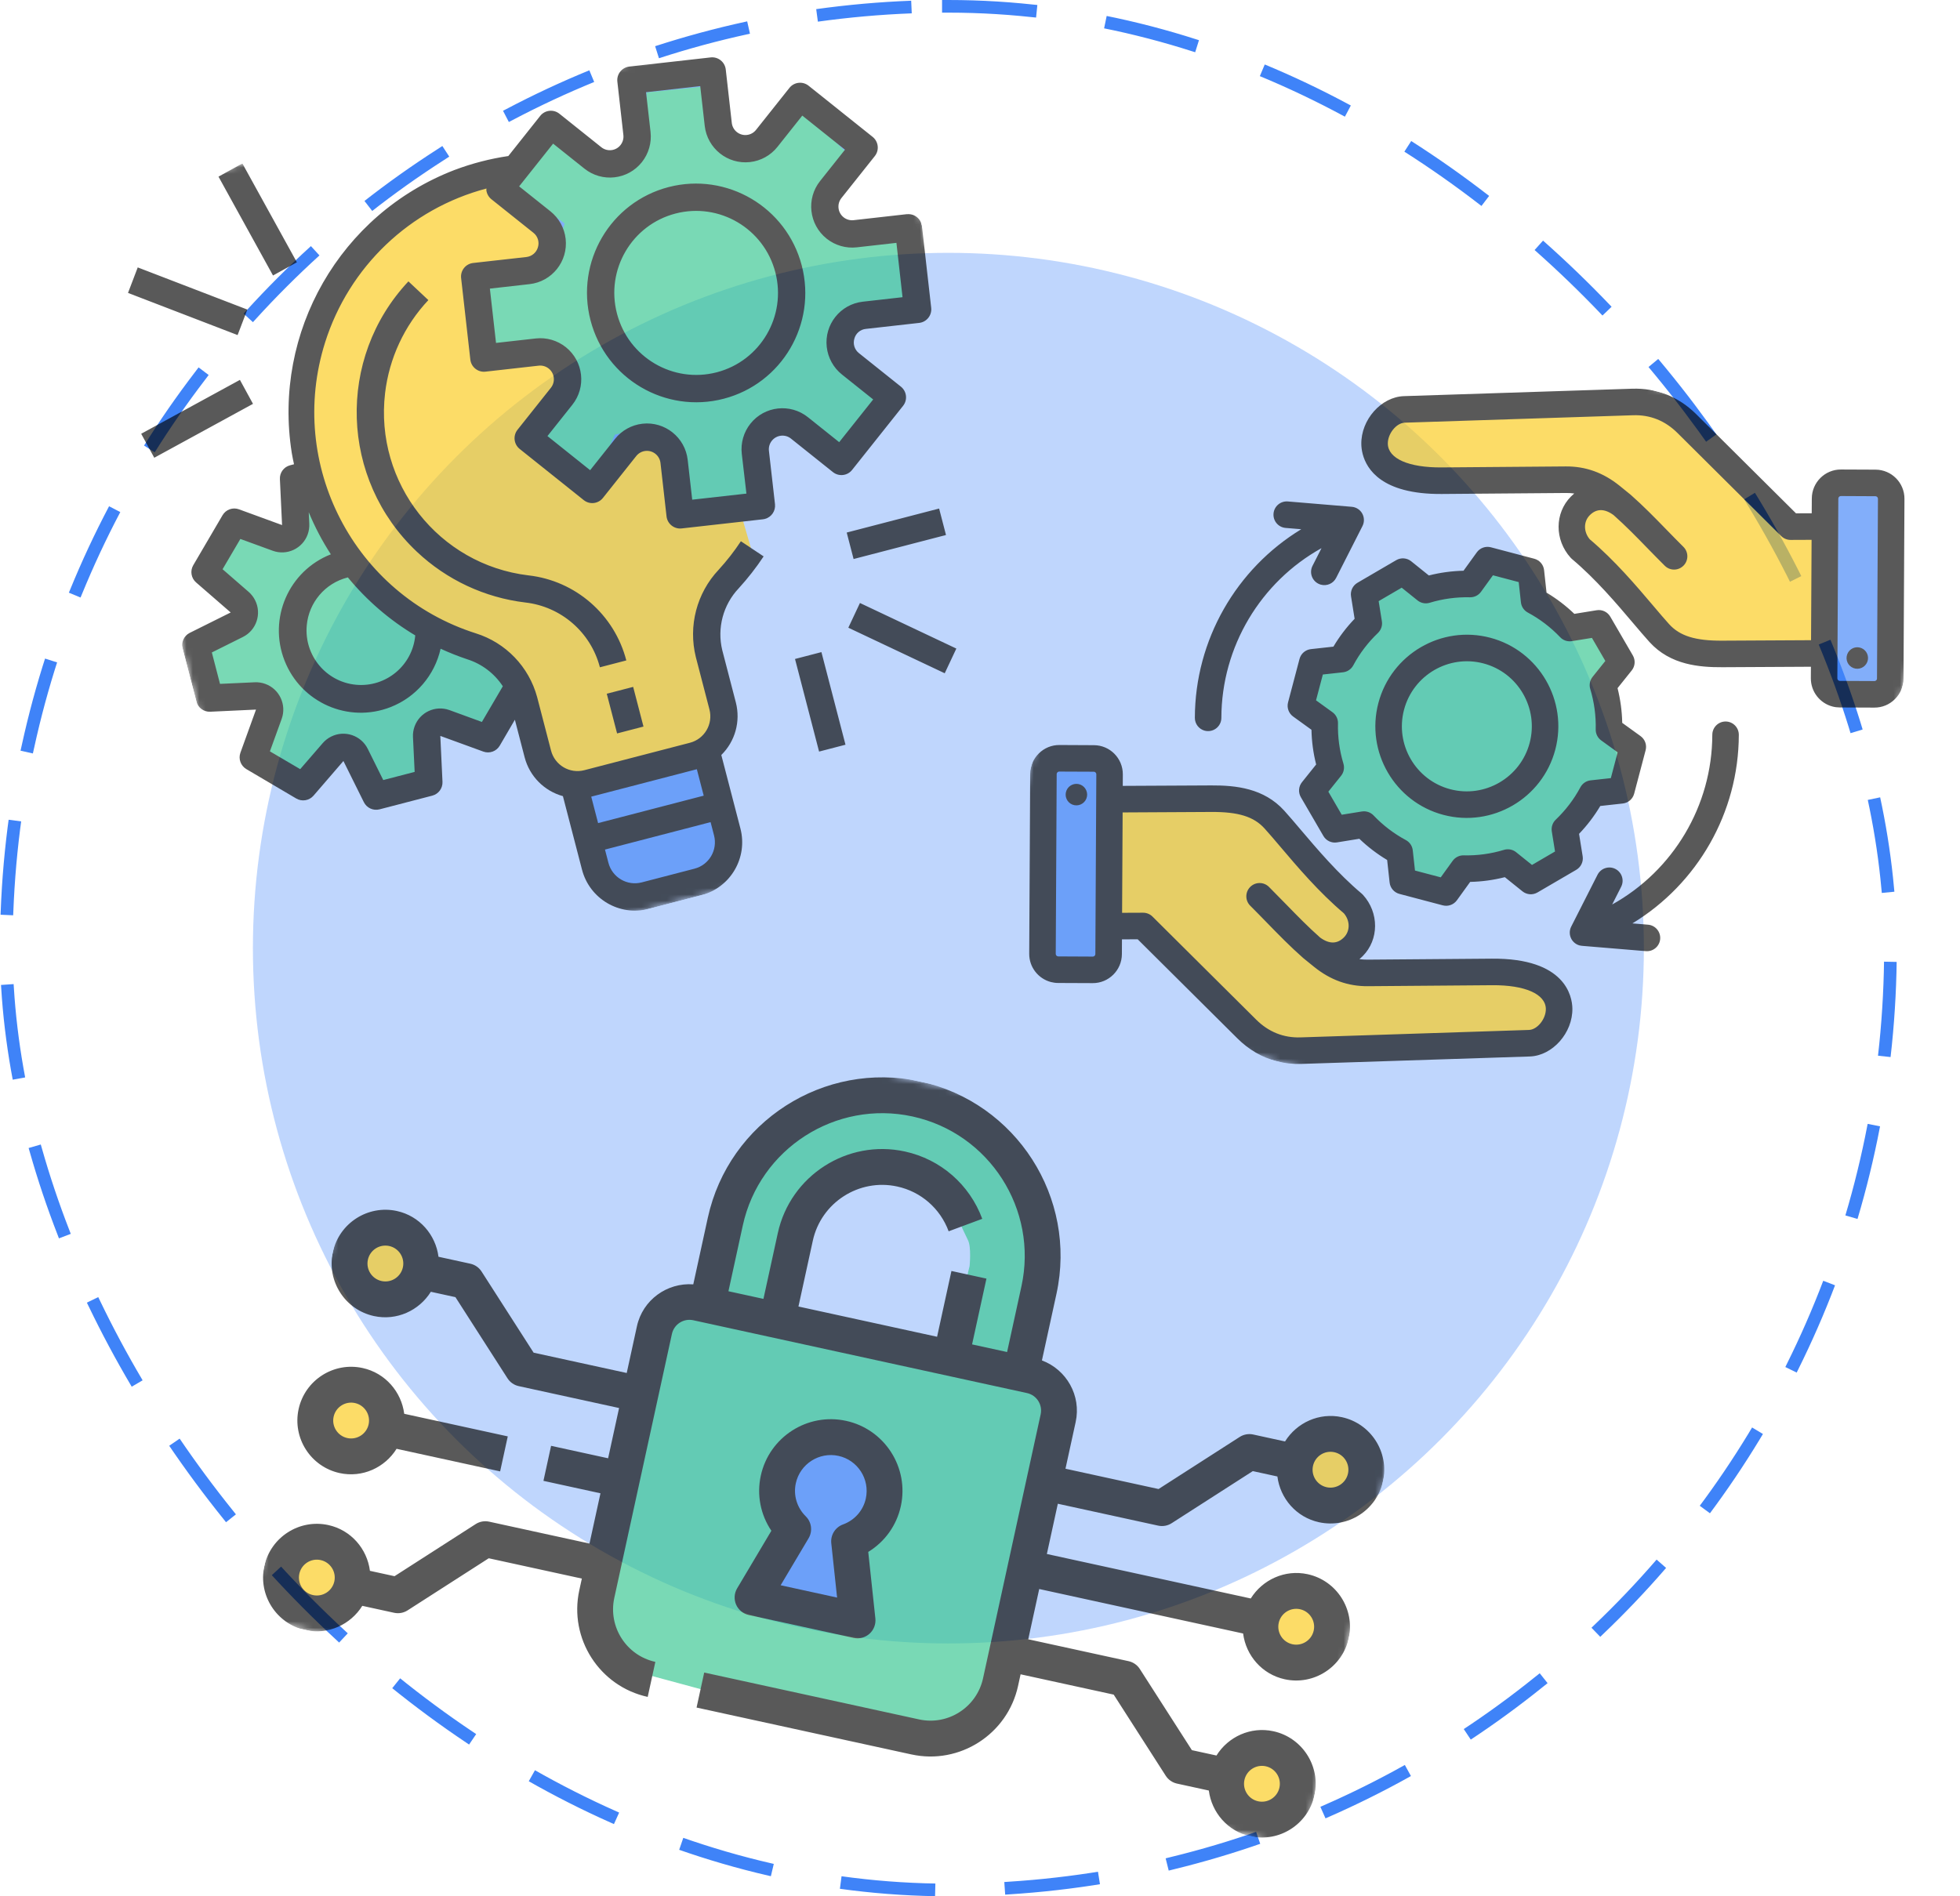 <svg width="310" height="300" viewBox="0 0 310 300" fill="none" xmlns="http://www.w3.org/2000/svg">
<rect x="1" y="1" width="298" height="298" rx="149" stroke="#3F83F8" stroke-width="2" stroke-linecap="square" stroke-dasharray="13 13"/>
<circle opacity="0.33" cx="150" cy="150" r="110" fill="#3F83F8"/>
<g opacity="0.65" clip-path="url(#clip0_1422_9392)">
<path d="M60.316 205.494C63.119 206.105 65.86 204.454 66.438 201.805C67.016 199.156 65.213 196.513 62.409 195.902C59.606 195.29 56.865 196.941 56.287 199.59C55.709 202.239 57.513 204.882 60.316 205.494Z" fill="#FACA15"/>
<path d="M48.703 253.79C51.506 254.401 54.247 252.75 54.825 250.101C55.403 247.452 53.599 244.809 50.796 244.197C47.993 243.586 45.252 245.237 44.674 247.886C44.096 250.535 45.9 253.178 48.703 253.79Z" fill="#FACA15"/>
<path d="M209.482 237.265C212.285 237.877 215.026 236.226 215.604 233.577C216.182 230.928 214.379 228.285 211.575 227.673C208.772 227.061 206.031 228.713 205.453 231.361C204.875 234.01 206.679 236.653 209.482 237.265Z" fill="#FACA15"/>
<path d="M200.084 286.142C202.887 286.754 205.628 285.102 206.206 282.454C206.784 279.805 204.98 277.162 202.177 276.55C199.374 275.938 196.633 277.59 196.055 280.238C195.477 282.887 197.281 285.53 200.084 286.142Z" fill="#FACA15"/>
<path d="M204.531 261.747C207.334 262.358 210.075 260.707 210.653 258.058C211.231 255.409 209.427 252.766 206.624 252.154C203.821 251.543 201.08 253.194 200.502 255.843C199.924 258.492 201.728 261.135 204.531 261.747Z" fill="#FACA15"/>
<path d="M53.853 229.742C56.656 230.353 59.397 228.702 59.975 226.053C60.553 223.405 58.75 220.761 55.947 220.15C53.144 219.538 50.403 221.189 49.824 223.838C49.246 226.487 51.05 229.13 53.853 229.742Z" fill="#FACA15"/>
<path d="M112.839 206.906L123.516 208.944L126.544 195.068L131.926 185.608L142.29 184.163C142.29 184.163 150.331 188.271 150.976 189.961C151.566 191.504 151.817 193.486 151.817 193.486C151.817 193.486 152.68 195.377 153.101 196.205C153.655 197.292 153.357 200.285 153.357 200.285L149.688 215.534L161.844 217.503L164.598 196.836L162.23 185.782L154.308 176.931L142.465 173.079L128.735 175.643L121.27 181.234L115.367 189.507L113.864 196.398L111.965 205.545L112.839 206.906Z" fill="#31C48D"/>
<path d="M106.251 206.249L164.079 217.991L166.668 221.776L165.37 239.346L156.252 272.186L148.863 275.647L120.471 269.841L99.834 264.264L93.308 255.718L103.633 208.41L106.251 206.249Z" fill="#31C48D"/>
<mask id="mask0_1422_9392" style="mask-type:luminance" maskUnits="userSpaceOnUse" x="39" y="152" width="190" height="141">
<path d="M62.033 152.9L228.672 189.266L206.184 292.313L39.545 255.947L62.033 152.9Z" fill="white"/>
</mask>
<g mask="url(#mask0_1422_9392)">
<path d="M196.615 258.427C197.059 261.895 199.596 264.882 203.201 265.669C207.779 266.668 212.319 263.753 213.319 259.169C214.319 254.587 211.406 250.046 206.828 249.047C203.223 248.261 199.672 249.919 197.824 252.887L165.575 245.849L167.31 237.899L183.181 241.362C183.915 241.522 184.682 241.384 185.314 240.977L198.147 232.737L202.036 233.586C202.48 237.053 205.017 240.04 208.622 240.826C213.2 241.825 217.74 238.911 218.74 234.329C219.74 229.747 216.827 225.206 212.249 224.207C208.644 223.42 205.093 225.078 203.245 228.045L198.21 226.946C197.474 226.785 196.709 226.924 196.075 227.331L183.244 235.571L168.519 232.358L170.131 224.971C171.043 220.793 168.686 216.681 164.794 215.226L167.092 204.699C170.412 189.484 160.743 174.41 145.54 171.092C130.336 167.774 115.268 177.45 111.948 192.664L109.651 203.19C105.506 202.893 101.649 205.647 100.737 209.827L99.125 217.214L84.4 214L76.167 201.163C75.762 200.53 75.124 200.085 74.388 199.924L69.353 198.825C68.909 195.359 66.371 192.372 62.767 191.585C58.188 190.586 53.649 193.501 52.649 198.083C51.649 202.664 54.562 207.205 59.14 208.205C62.744 208.991 66.296 207.333 68.144 204.366L72.033 205.215L80.266 218.052C80.671 218.686 81.309 219.131 82.045 219.291L97.916 222.755L96.181 230.706L87.162 228.737L85.953 234.277L94.972 236.245L93.236 244.197L77.365 240.734C76.629 240.573 75.864 240.712 75.232 241.119L62.399 249.361L58.51 248.512C58.066 245.043 55.529 242.056 51.924 241.27C47.346 240.271 42.806 243.185 41.806 247.767C40.806 252.351 43.719 256.89 48.297 257.889C51.902 258.676 55.453 257.018 57.301 254.051L62.336 255.15C63.072 255.311 63.837 255.172 64.47 254.765L77.302 246.525L92.027 249.738L91.624 251.586C89.957 259.223 94.811 266.792 102.443 268.458L103.652 262.917C99.072 261.917 96.159 257.376 97.159 252.794L106.273 211.035C106.606 209.506 108.119 208.535 109.646 208.868L162.431 220.388C163.958 220.721 164.927 222.234 164.594 223.762L155.48 265.522C154.48 270.104 149.943 273.019 145.363 272.019L111.38 264.603L110.171 270.144L144.153 277.56C151.785 279.226 159.351 274.367 161.018 266.73L161.421 264.882L176.146 268.096L184.377 280.932C184.784 281.566 185.422 282.011 186.158 282.172L191.193 283.271C191.637 286.737 194.175 289.724 197.779 290.511C202.358 291.51 206.897 288.597 207.897 284.014C208.897 279.432 205.984 274.891 201.406 273.891C197.802 273.105 194.25 274.763 192.402 277.731L188.513 276.883L180.28 264.044C179.875 263.411 179.235 262.965 178.501 262.805L162.63 259.341L164.366 251.389L196.615 258.427ZM205.619 254.588C207.145 254.922 208.115 256.432 207.781 257.961C207.448 259.489 205.937 260.461 204.41 260.128C202.881 259.794 201.912 258.281 202.246 256.753C202.579 255.224 204.09 254.255 205.619 254.588ZM211.04 229.746C212.567 230.079 213.536 231.592 213.202 233.12C212.869 234.649 211.358 235.62 209.831 235.287C208.302 234.953 207.333 233.441 207.667 231.912C208 230.384 209.512 229.412 211.04 229.746ZM60.349 202.665C58.822 202.332 57.853 200.819 58.186 199.291C58.52 197.762 60.031 196.791 61.558 197.124C63.086 197.458 64.056 198.97 63.722 200.499C63.388 202.028 61.877 202.999 60.349 202.665ZM49.506 252.35C47.979 252.017 47.01 250.504 47.344 248.976C47.677 247.447 49.188 246.478 50.715 246.811C52.243 247.144 53.213 248.655 52.879 250.184C52.546 251.712 51.034 252.684 49.506 252.35ZM153.747 212.69L156.019 202.282L150.483 201.074L148.212 211.482L126.285 206.697L128.556 196.289C129.876 190.24 135.868 186.392 141.913 187.712C145.664 188.53 148.703 191.178 150.043 194.797L155.357 192.822C153.343 187.387 148.768 183.404 143.122 182.172C134.025 180.187 125.007 185.979 123.021 195.081L120.749 205.489L115.212 204.28L117.483 193.872C120.136 181.715 132.182 173.98 144.331 176.631C156.483 179.283 164.209 191.333 161.556 203.491L159.285 213.898L153.747 212.69ZM200.197 279.433C201.724 279.766 202.693 281.277 202.36 282.805C202.026 284.334 200.515 285.305 198.988 284.972C197.46 284.638 196.49 283.126 196.824 281.597C197.158 280.069 198.668 279.099 200.197 279.433Z" fill="black"/>
</g>
<path d="M119.156 253.067L135.328 256.303L135.917 253.602L134.694 244.457L139.132 239.767L140.028 233.426L135.646 228.47L128.693 227.245L123.592 231.4L123.337 235.247L124.058 239.99L124.985 241.558L119.156 253.067Z" fill="#3F83F8"/>
<path d="M53.72 233.047C57.325 233.834 60.876 232.175 62.724 229.207L79.103 232.781L80.311 227.242L63.933 223.668C63.489 220.199 60.952 217.212 57.347 216.426C52.769 215.426 48.229 218.341 47.23 222.923C46.229 227.507 49.142 232.048 53.72 233.047ZM56.138 221.967C57.667 222.3 58.636 223.811 58.303 225.34C57.969 226.868 56.458 227.839 54.929 227.506C53.403 227.173 52.433 225.66 52.767 224.132C53.1 222.603 54.611 221.633 56.138 221.967Z" fill="black"/>
<path d="M133.823 224.786C127.716 223.453 121.665 227.339 120.332 233.449C119.665 236.507 120.288 239.632 122.003 242.174L116.591 251.279C116.124 252.06 116.064 253.022 116.425 253.858C116.79 254.694 117.531 255.304 118.421 255.498L135.03 259.123C135.92 259.317 136.847 259.071 137.527 258.463C138.203 257.853 138.55 256.954 138.451 256.049L137.324 245.518C139.941 243.921 141.811 241.34 142.478 238.282C143.812 232.172 139.93 226.118 133.823 224.786ZM131.478 244.147L132.397 252.743L123.47 250.795L127.888 243.363C128.555 242.242 128.372 240.81 127.445 239.893C126.044 238.514 125.455 236.555 125.869 234.658C126.536 231.605 129.562 229.661 132.614 230.327C135.665 230.993 137.607 234.021 136.941 237.074C136.527 238.971 135.175 240.507 133.327 241.177C132.103 241.624 131.34 242.85 131.478 244.147Z" fill="black"/>
</g>
<g opacity="0.65" clip-path="url(#clip1_1422_9392)">
<mask id="mask1_1422_9392" style="mask-type:luminance" maskUnits="userSpaceOnUse" x="153" y="40" width="158" height="149">
<path d="M184.186 40.762L310.155 74.013L279.919 188.559L153.949 155.308L184.186 40.762Z" fill="white"/>
</mask>
<g mask="url(#mask1_1422_9392)">
<path d="M222.123 90.758L225.797 93.989L231.625 92.671L235.226 88.504L242.16 90.215L242.797 95.025L248.744 99.57L254.108 99.558L255.871 103.712L254.836 110.342L255.512 116.352L257.991 119.148L256.211 124.986L252.735 125.972L248.165 131.55L247.747 135.843L242.68 138.79L238.156 136.525L231.238 137.912L228.176 141.388L220.58 139.026L220.271 134.779L214.792 130.714L209.428 130.727C209.428 130.727 207.05 126.648 208.27 125.184C209.49 123.721 209.862 118.702 209.862 118.702L208.951 113.582L206.015 111.617L207.613 104.66L211.371 103.51L216.661 98.361C216.661 98.361 215.069 94.013 216.107 93.692C217.145 93.371 222.123 90.758 222.123 90.758Z" fill="#31C48D"/>
<path d="M288.883 77.147L298.396 77.806L298.806 110.398L290.408 110.622L288.344 109.824L288.883 77.147Z" fill="#3F83F8"/>
<path d="M165.1 119.116L174.613 119.775L175.023 152.367L166.624 152.59L164.561 151.793L165.1 119.116Z" fill="#3F83F8"/>
<path d="M261.577 63.796L282.791 82.355L287.566 82.774L288.563 103.57L283.223 104.012L266.324 103.254L247.858 84.495L252.053 77.86L249.981 76.135L222.785 75.772L217.56 71.953L218.413 65.53L222.244 64.1L261.577 63.796Z" fill="#FACA15"/>
<path d="M201.488 165.075L180.274 146.516L175.499 146.097L174.502 125.301L179.842 124.859L196.741 125.617L215.206 144.376L211.012 151.011L213.084 152.736L240.28 153.099L245.505 156.918L244.652 163.341L240.821 164.771L201.488 165.075Z" fill="#FACA15"/>
<path d="M235.959 151.664L216.333 151.82C215.88 151.823 215.44 151.798 215.013 151.742C215.19 151.589 215.366 151.428 215.538 151.256C218.121 148.649 218.138 144.397 215.58 141.576C215.518 141.507 215.451 141.44 215.376 141.378C211.625 138.224 208.333 134.34 205.688 131.222C204.763 130.13 203.884 129.095 203.118 128.247C199.894 124.693 195.466 124.236 191.561 124.257L177.58 124.329L177.59 122.512C177.603 119.973 175.554 117.9 173.022 117.891L167.554 117.864C166.33 117.86 165.176 118.334 164.302 119.2C163.427 120.067 162.944 121.219 162.937 122.445L162.784 150.89C162.774 153.03 164.231 154.838 166.206 155.36C166.573 155.457 166.96 155.509 167.355 155.512L172.821 155.535C175.355 155.548 177.428 153.493 177.442 150.955L177.453 148.612L179.941 148.599L195.718 164.286C197.509 166.066 199.597 167.277 201.884 167.88C203.144 168.213 204.466 168.362 205.833 168.316L241.957 167.14C245.554 167.023 248.766 163.393 248.692 159.524C248.655 157.656 247.629 151.571 235.959 151.664ZM172.845 151.337L167.377 151.31C167.159 151.309 166.979 151.128 166.98 150.911L167.129 122.464C167.132 122.332 167.195 122.24 167.252 122.185C167.305 122.129 167.399 122.066 167.533 122.066L172.998 122.089C173.033 122.09 173.063 122.095 173.096 122.104C173.267 122.149 173.396 122.309 173.397 122.492L173.245 150.938C173.244 151.155 173.062 151.338 172.845 151.337ZM241.823 162.942L205.702 164.12C203.004 164.207 200.64 163.257 198.675 161.304L182.28 145.005C181.885 144.614 181.353 144.396 180.795 144.396L177.474 144.41L177.559 128.531L191.58 128.455C195.861 128.432 198.304 129.189 200.01 131.074C200.731 131.867 201.547 132.829 202.49 133.941C205.209 137.148 208.583 141.131 212.557 144.494C213.551 145.672 213.56 147.287 212.564 148.297C211.502 149.367 210.236 149.376 208.797 148.327C206.91 146.658 205.2 144.905 203.392 143.046C202.528 142.159 201.63 141.238 200.7 140.309C199.876 139.492 198.548 139.499 197.734 140.322C196.917 141.144 196.92 142.474 197.743 143.291C198.652 144.197 199.536 145.104 200.389 145.981C202.274 147.92 204.059 149.748 206.092 151.54C206.1 151.549 206.143 151.585 206.155 151.595L207.817 152.942C210.412 155.04 213.206 156.048 216.361 156.021L235.987 155.865C241.189 155.822 244.45 157.258 244.496 159.608C244.526 161.184 243.154 162.901 241.823 162.942ZM171.828 126.335C171.482 127.207 170.498 127.638 169.623 127.295C168.752 126.953 168.322 125.963 168.665 125.089C169.008 124.215 169.995 123.785 170.87 124.128C171.741 124.471 172.171 125.461 171.828 126.335ZM301.064 107.365L301.215 78.922C301.229 76.384 299.179 74.311 296.644 74.301L291.178 74.278C288.644 74.265 286.575 76.32 286.562 78.855L286.547 81.201L284.059 81.21L268.281 65.527C265.504 62.764 262.008 61.371 258.166 61.496L222.046 62.671C218.446 62.79 215.237 66.42 215.311 70.29C215.338 71.77 215.986 75.896 222.063 77.5C223.658 77.921 225.621 78.169 228.044 78.15L247.666 77.993C248.12 77.99 248.559 78.014 248.987 78.071C248.809 78.224 248.634 78.385 248.462 78.557C245.878 81.164 245.861 85.416 248.419 88.237C248.482 88.306 248.552 88.374 248.623 88.435C252.378 91.589 255.667 95.469 258.311 98.59C259.24 99.684 260.115 100.718 260.884 101.566C262.546 103.397 264.529 104.408 266.593 104.952C268.532 105.464 270.547 105.568 272.438 105.556L286.42 105.481L286.41 107.301C286.4 109.441 287.852 111.251 289.827 111.773C290.195 111.87 290.582 111.919 290.978 111.922L296.447 111.946C297.67 111.953 298.827 111.48 299.698 110.612C300.572 109.746 301.059 108.594 301.064 107.365ZM272.42 101.357C268.139 101.381 265.697 100.62 263.989 98.739C263.269 97.942 262.452 96.983 261.511 95.869C258.792 92.662 255.416 88.681 251.443 85.318C250.448 84.141 250.44 82.522 251.436 81.516C252.499 80.443 253.767 80.437 255.203 81.486C257.089 83.155 258.799 84.907 260.604 86.765C261.472 87.654 262.369 88.574 263.301 89.5C263.573 89.772 263.897 89.952 264.242 90.043C264.941 90.228 265.72 90.041 266.266 89.49C267.084 88.665 267.08 87.335 266.257 86.518C265.348 85.616 264.464 84.709 263.611 83.832C261.725 81.893 259.942 80.062 257.909 78.27C257.9 78.264 257.857 78.225 257.845 78.218L256.183 76.868C253.588 74.773 250.793 73.765 247.638 73.791L228.013 73.948C222.811 73.988 219.55 72.555 219.503 70.204C219.474 68.626 220.846 66.912 222.177 66.871L258.301 65.694C260.995 65.606 263.36 66.553 265.325 68.509L281.72 84.807C282.115 85.199 282.65 85.418 283.205 85.417L286.526 85.403L286.441 101.282L272.42 101.357ZM296.751 107.629C296.695 107.681 296.6 107.747 296.467 107.747L291.002 107.721C290.785 107.72 290.601 107.538 290.602 107.321L290.755 78.875C290.756 78.658 290.941 78.475 291.155 78.476L296.623 78.503C296.84 78.504 297.024 78.686 297.023 78.903L296.871 107.348C296.871 107.482 296.804 107.573 296.751 107.629ZM295.335 104.724C294.992 105.597 294.004 106.027 293.133 105.685C292.258 105.342 291.832 104.353 292.175 103.479C292.518 102.605 293.502 102.174 294.376 102.517C295.251 102.861 295.679 103.847 295.335 104.724ZM207.336 102.695C206.476 102.79 205.759 103.404 205.537 104.246L203.723 111.117C203.502 111.956 203.821 112.847 204.523 113.355L207.426 115.453C207.463 117.308 207.711 119.147 208.167 120.944L205.925 123.746C205.381 124.423 205.311 125.365 205.745 126.115L209.315 132.257C209.749 133.006 210.604 133.411 211.458 133.271L214.997 132.698C216.336 133.98 217.808 135.105 219.396 136.054L219.786 139.618C219.881 140.481 220.496 141.197 221.336 141.419L228.193 143.229C229.033 143.451 229.921 143.131 230.43 142.427L232.527 139.52C234.377 139.479 236.212 139.231 238.01 138.773L240.801 141.017C241.479 141.561 242.419 141.63 243.17 141.193L249.302 137.612C250.053 137.176 250.457 136.322 250.319 135.465L249.749 131.92C251.032 130.579 252.155 129.105 253.106 127.511L256.663 127.118C257.527 127.023 258.241 126.405 258.463 125.566L260.276 118.696C260.499 117.853 260.182 116.967 259.478 116.455L256.577 114.36C256.54 112.506 256.289 110.665 255.837 108.867L258.078 106.068C258.622 105.391 258.692 104.448 258.255 103.695L254.688 97.557C254.251 96.807 253.399 96.403 252.541 96.541L249.003 97.115C247.668 95.83 246.195 94.708 244.607 93.76L244.217 90.196C244.123 89.329 243.507 88.617 242.667 88.395L235.807 86.584C234.97 86.363 234.083 86.679 233.573 87.386L231.475 90.293C229.626 90.335 227.791 90.583 225.992 91.041L223.198 88.796C222.524 88.253 221.58 88.183 220.83 88.619L214.697 92.201C213.95 92.638 213.546 93.492 213.684 94.349L214.251 97.893C212.968 99.23 211.844 100.708 210.897 102.302L207.336 102.695ZM212.42 106.358C213.107 106.283 213.714 105.872 214.04 105.26C215.059 103.355 216.37 101.633 217.937 100.139C218.438 99.661 218.674 98.966 218.563 98.284L218.052 95.102L221.695 92.975L224.206 94.991C224.744 95.424 225.462 95.564 226.123 95.36C228.194 94.732 230.338 94.443 232.494 94.493C233.184 94.51 233.839 94.185 234.243 93.622L236.129 91.013L240.204 92.089L240.553 95.288C240.627 95.977 241.036 96.583 241.648 96.909C243.548 97.93 245.266 99.239 246.758 100.807C247.232 101.311 247.925 101.543 248.608 101.432L251.786 100.918L253.905 104.566L251.894 107.079C251.46 107.62 251.319 108.34 251.519 109.003C252.144 111.076 252.435 113.221 252.384 115.382C252.366 116.075 252.691 116.732 253.251 117.136L255.853 119.018L254.775 123.103L251.579 123.455C250.893 123.53 250.286 123.941 249.959 124.553C248.941 126.454 247.63 128.177 246.063 129.674C245.561 130.152 245.329 130.845 245.437 131.529L245.948 134.711L242.305 136.838L239.797 134.823C239.259 134.389 238.541 134.249 237.877 134.452C235.809 135.081 233.665 135.371 231.509 135.321C230.815 135.302 230.161 135.628 229.756 136.191L227.874 138.8L223.799 137.725L223.447 134.525C223.372 133.836 222.964 133.23 222.355 132.904C220.455 131.884 218.734 130.571 217.246 129.003C216.767 128.502 216.074 128.27 215.392 128.381L212.213 128.895L210.095 125.247L212.11 122.731C212.543 122.194 212.681 121.473 212.48 120.81C211.855 118.737 211.565 116.592 211.62 114.429C211.637 113.739 211.312 113.082 210.752 112.678L208.147 110.794L209.225 106.71L212.42 106.358ZM228.302 128.92C236.016 130.956 243.95 126.325 245.989 118.599C248.029 110.87 243.414 102.93 235.7 100.893C227.987 98.857 220.051 103.484 218.011 111.214C215.971 118.94 220.588 126.884 228.302 128.92ZM234.628 104.955C240.105 106.4 243.385 112.042 241.937 117.529C240.488 123.017 234.851 126.304 229.374 124.859C223.895 123.412 220.618 117.772 222.066 112.284C223.515 106.797 229.149 103.508 234.628 104.955ZM258.189 146.084L260.664 146.292C261.815 146.388 262.673 147.404 262.578 148.561C262.48 149.716 261.464 150.574 260.311 150.476L250.2 149.634C250.077 149.623 249.955 149.605 249.841 149.574C249.293 149.43 248.823 149.067 248.545 148.566C248.205 147.954 248.189 147.213 248.508 146.593L252.669 138.392C253.196 137.357 254.459 136.943 255.49 137.468C256.523 137.993 256.933 139.258 256.407 140.294L254.987 143.096C264.603 137.752 270.8 127.519 270.824 116.245C270.828 115.085 271.768 114.145 272.926 114.145C274.084 114.146 275.021 115.091 275.017 116.251C274.99 128.6 268.451 139.848 258.189 146.084ZM205.812 83.726L203.335 83.521C202.185 83.424 201.327 82.409 201.425 81.253C201.519 80.096 202.535 79.239 203.69 79.333L213.799 80.178C214.497 80.236 215.118 80.635 215.458 81.248C215.795 81.859 215.81 82.599 215.495 83.221L211.33 91.421C210.875 92.321 209.864 92.748 208.929 92.501C208.787 92.464 208.647 92.413 208.511 92.342C207.477 91.817 207.066 90.554 207.592 89.519L209.016 86.718C199.396 92.061 193.203 102.295 193.175 113.568C193.174 114.728 192.231 115.668 191.074 115.664C190.891 115.665 190.712 115.642 190.541 115.597C189.642 115.36 188.978 114.536 188.983 113.562C189.01 101.213 195.553 89.963 205.812 83.726Z" fill="black"/>
</g>
</g>
<g opacity="0.65" clip-path="url(#clip2_1422_9392)">
<path d="M92.021 123.818L110.944 119.574L115.875 135.962L111.089 139.561L97.328 142.296L94.809 139.08L92.021 123.818Z" fill="#3F83F8"/>
<mask id="mask2_1422_9392" style="mask-type:luminance" maskUnits="userSpaceOnUse" x="10" y="0" width="160" height="160">
<path d="M10.727 33.043L136.835 0.273L169.605 126.382L43.496 159.152L10.727 33.043Z" fill="white"/>
</mask>
<g mask="url(#mask2_1422_9392)">
<path d="M46.198 74.711L46.285 84.207L44.065 85.736L37.449 83.172C37.449 83.172 30.31 90.501 32.432 90.425C34.554 90.35 38.299 96.516 38.299 96.516L37.045 99.936L31.035 102.449L33.442 108.963L36.812 110.943L42.006 110.784L41.818 114.64L40.418 120.24L49.231 124.851L53.151 119.787L55.157 119.265C55.157 119.265 57.15 123.269 58.554 124.094C59.959 124.919 60.471 125.976 60.471 125.976L68.051 124.007L68.64 115.286L71.654 114.979C71.654 114.979 75.809 117.231 76.585 116.553C77.361 115.876 82.123 111.306 82.123 111.306L82.409 105.996L51.699 77.565L46.198 74.711Z" fill="#31C48D"/>
<path d="M68.708 32.212L57.936 39.295L52.424 47.391L47.419 62.018L48.733 77.146L56.337 89.925L68.953 100.926L79.541 104.124L83.387 115.262L88.041 123.096C88.041 123.096 94.029 124.158 95.143 123.868C96.258 123.578 105.621 121.145 107.627 120.624C109.634 120.103 115.131 116.532 115.131 116.532L112.935 102.586L113.039 95.657L119.054 87.669L116.862 80.147L82.405 27.225L72.422 29.105L67.255 32.114L68.708 32.212Z" fill="#FACA15"/>
<path d="M101.277 13.754L111.937 12.65L112.734 20.296L116.733 23.779L120.25 23.579L124.955 18.787L127.439 15.523C127.439 15.523 134.504 24.397 135.842 24.049C137.179 23.701 132.426 29.22 132.426 29.22L130.628 34.209C130.628 34.209 130.258 36.447 131.43 36.38C132.603 36.314 136.642 38.12 138.203 37.715C139.763 37.309 144.841 36.703 144.841 36.703L144.782 48.38L136.64 50.02L133.363 52.061L133.225 55.191C133.225 55.191 133.3 57.313 135.208 58.245C137.116 59.177 141.008 63.164 141.008 63.164L133.383 72.285L125.519 67.665L121.323 67.089L120.253 72.127L120.992 79.55L107.656 81.35L105.562 72.375L102.455 68.66L97.938 69.596L94.598 76.89L84.469 69.05L88.429 62.31L89.683 58.89L86.692 55.622L77.418 55.652L75.694 44.438L80.928 42.602L86.337 41.435L88.183 35.719L80.475 29.869L78.848 29.102L88.092 19.798L95.8 25.649L100.597 24.878L101.396 20.625L101.277 13.754Z" fill="#31C48D" stroke="#3F83F8" stroke-width="1.924" stroke-miterlimit="2.2" stroke-dasharray="11.54 11.54"/>
<path d="M143.441 33.888L143.436 33.882L135.013 34.833C133.828 34.966 132.758 34.115 132.625 32.926C132.56 32.354 132.724 31.782 133.081 31.335L138.363 24.693C139.106 23.761 138.948 22.399 138.019 21.655L127.891 13.563C126.962 12.819 125.602 12.969 124.859 13.902L119.58 20.543C118.842 21.482 117.488 21.64 116.549 20.899C116.095 20.541 115.803 20.013 115.741 19.437L114.788 10.994C114.655 9.808 113.584 8.951 112.402 9.083L99.547 10.53C98.365 10.662 97.511 11.732 97.643 12.918L98.596 21.361C98.732 22.546 97.882 23.619 96.697 23.751C96.128 23.815 95.556 23.652 95.109 23.294L88.476 17.992C87.547 17.249 86.187 17.399 85.444 18.331L80.399 24.684C77.478 25.117 74.618 25.86 71.86 26.903C53.822 33.862 43.109 52.51 46.147 71.651C46.245 72.256 46.376 72.853 46.502 73.448L45.875 73.611C44.883 73.869 44.211 74.79 44.271 75.816L44.613 83.068L37.798 80.576C36.818 80.217 35.725 80.61 35.198 81.511L30.567 89.418C30.04 90.315 30.229 91.462 31.017 92.147L36.486 96.896L29.999 100.128C29.091 100.589 28.63 101.62 28.887 102.608L31.062 110.979C31.319 111.968 32.234 112.645 33.253 112.598L40.492 112.259L38.028 119.073C37.672 120.053 38.065 121.146 38.964 121.677L46.858 126.329C47.756 126.856 48.902 126.667 49.585 125.88L54.316 120.394L57.545 126.9C57.998 127.82 59.034 128.297 60.023 128.044L68.374 125.874C69.36 125.618 70.033 124.703 69.985 123.681L69.642 116.425L76.443 118.904C77.419 119.26 78.512 118.868 79.04 117.97L81.434 113.866L82.983 119.83C83.767 122.806 86.07 125.139 89.031 125.954L92.052 137.583C93.254 142.207 97.969 144.985 102.58 143.787L110.931 141.617C115.542 140.419 118.308 135.697 117.107 131.073L114.085 119.444C116.274 117.29 117.15 114.132 116.389 111.15L114.237 102.867C113.387 99.368 114.37 95.677 116.844 93.067C118.282 91.491 119.597 89.807 120.778 88.024L117.182 85.628C116.128 87.224 114.95 88.732 113.658 90.144C110.191 93.829 108.833 99.03 110.056 103.954L112.208 112.236C112.81 114.551 111.428 116.909 109.122 117.508L92.42 121.848C90.111 122.448 87.756 121.062 87.154 118.746L84.957 110.29C83.66 105.488 80.003 101.68 75.263 100.198C56.006 94.075 45.33 73.469 51.417 54.179C55.195 42.21 64.825 33.019 76.942 29.824C76.931 29.904 76.925 29.99 76.919 30.072C76.986 30.64 77.272 31.162 77.723 31.522L84.354 36.817C85.048 37.355 85.338 38.269 85.083 39.11C84.846 39.95 84.125 40.561 83.257 40.661L74.832 41.605C73.65 41.737 72.796 42.808 72.932 43.992L74.389 56.887C74.522 58.072 75.593 58.93 76.775 58.798L85.199 57.85C86.385 57.717 87.451 58.569 87.588 59.757C87.652 60.329 87.489 60.901 87.132 61.348L81.853 67.989C81.11 68.922 81.263 70.281 82.197 71.027L92.325 79.119C93.255 79.866 94.614 79.713 95.357 78.78L100.636 72.139C101.382 71.206 102.738 71.056 103.669 71.803C104.116 72.16 104.402 72.682 104.465 73.248L105.421 81.69C105.554 82.876 106.625 83.733 107.807 83.601L120.673 82.155C120.771 82.143 120.872 82.124 120.97 82.099C122.011 81.828 122.693 80.834 122.576 79.764L121.616 71.322C121.483 70.136 122.334 69.067 123.519 68.931C124.088 68.867 124.66 69.031 125.103 69.389L131.735 74.687C132.669 75.433 134.028 75.28 134.768 74.348L142.832 64.207C143.575 63.274 143.422 61.915 142.488 61.169L135.856 55.87C135.165 55.331 134.876 54.421 135.128 53.581C135.352 52.73 136.082 52.113 136.955 52.033L145.379 51.085C146.561 50.953 147.415 49.883 147.282 48.694L145.822 35.804C145.688 34.615 144.618 33.761 143.435 33.893L143.441 33.888ZM93.511 126.035L110.214 121.694L111.301 125.878L94.598 130.218L93.511 126.035ZM95.686 134.406L112.389 130.065L112.933 132.157C113.534 134.473 112.152 136.83 109.847 137.429L101.495 139.599C99.187 140.199 96.832 138.813 96.23 136.498L95.686 134.406ZM69.686 102.629C71.068 103.266 72.487 103.83 73.93 104.31C76.228 105.045 78.204 106.551 79.528 108.57L76.217 114.216L71.099 112.345C68.857 111.529 66.384 112.683 65.572 114.928C65.375 115.463 65.289 116.035 65.318 116.606L65.583 122.119L60.617 123.409L58.168 118.475C57.107 116.335 54.514 115.466 52.382 116.529C51.873 116.783 51.415 117.137 51.043 117.567L47.481 121.683L42.69 118.868L44.545 113.744C45.361 111.502 44.208 109.019 41.968 108.198C41.43 108.002 40.86 107.915 40.288 107.941L34.797 108.193L33.505 103.221L38.425 100.768C40.556 99.702 41.42 97.104 40.354 94.97C40.099 94.461 39.75 94.008 39.323 93.635L35.202 90.054L38.017 85.263L43.138 87.133C45.376 87.95 47.852 86.791 48.664 84.547C48.858 84.009 48.944 83.436 48.919 82.868L48.83 81.029C49.792 83.356 50.961 85.587 52.329 87.696C45.673 90.306 42.39 97.827 45 104.5C47.611 111.174 55.119 114.474 61.779 111.864C65.785 110.297 68.749 106.834 69.689 102.625L69.686 102.629ZM65.678 100.523C65.252 105.275 61.054 108.767 56.317 108.333C51.58 107.895 48.085 103.688 48.517 98.942C48.845 95.308 51.416 92.277 54.942 91.368L55.02 91.348C58.019 94.996 61.624 98.102 65.678 100.523ZM142.741 47.02L136.464 47.729C132.912 48.13 130.358 51.335 130.762 54.898C130.957 56.607 131.819 58.171 133.16 59.245L138.106 63.195L132.728 69.953L127.785 66.003C124.99 63.77 120.918 64.225 118.691 67.027C117.62 68.371 117.13 70.086 117.322 71.796L118.057 78.091L109.483 79.053L108.769 72.76C108.367 69.201 105.162 66.637 101.609 67.034C99.903 67.228 98.342 68.09 97.273 69.437L93.338 74.386L86.586 68.989L90.523 64.039C92.752 61.241 92.291 57.16 89.49 54.922C88.146 53.852 86.436 53.353 84.73 53.547L78.452 54.253L77.481 45.66L83.758 44.951C87.311 44.554 89.864 41.345 89.464 37.782C89.269 36.073 88.407 34.509 87.062 33.435L82.109 29.484L87.483 22.724L92.429 26.673C95.222 28.91 99.297 28.454 101.524 25.652C102.591 24.306 103.085 22.593 102.893 20.883L102.179 14.586L110.75 13.624L111.463 19.918C111.869 23.476 115.073 26.041 118.626 25.64C120.332 25.449 121.889 24.585 122.96 23.241L126.893 18.289L133.645 23.686L129.711 28.635C127.483 31.433 127.945 35.517 130.741 37.752C132.085 38.823 133.796 39.322 135.503 39.13L141.783 38.421L142.747 47.015L142.741 47.02ZM105.753 29.595C96.528 31.992 90.998 41.433 93.401 50.681C95.805 59.929 105.231 65.483 114.456 63.086C123.684 60.688 129.21 51.248 126.807 42C124.395 32.758 114.978 27.212 105.753 29.595ZM113.368 58.899C106.451 60.696 99.381 56.531 97.579 49.595C95.776 42.659 99.925 35.579 106.841 33.782C113.76 31.984 120.831 36.149 122.633 43.085C124.428 50.019 120.282 57.095 113.368 58.899ZM95.969 109.753L100.143 108.668L101.775 114.947L97.601 116.032L95.969 109.753ZM83.584 91.028C69.385 89.329 59.232 76.416 60.906 62.189C61.558 56.673 63.956 51.517 67.751 47.477L64.597 44.514C53.181 56.69 53.783 75.847 65.949 87.302C70.66 91.74 76.663 94.548 83.082 95.317C88.749 95.958 93.444 100.035 94.882 105.569L99.059 104.483C97.179 97.221 91.024 91.868 83.587 91.027L83.584 91.028ZM133.919 84.252L148.534 80.454L149.622 84.641L135.007 88.439L133.919 84.252ZM134.175 99.306L136.012 95.396L151.257 102.605L149.422 106.514L134.175 99.306ZM125.742 104.253L129.919 103.167L133.726 117.818L129.549 118.903L125.742 104.253ZM22.331 68.623L37.946 60.099L40.015 63.891L24.4 72.418L22.331 68.623ZM20.247 46.341L21.785 42.306L39.119 48.975L37.58 53.01L20.247 46.341ZM34.559 27.947L38.337 25.861L46.956 41.494L43.18 43.583L34.559 27.947Z" fill="black"/>
</g>
</g>
<defs>
<clipPath id="clip0_1422_9392">
<rect width="170" height="105.472" fill="white" transform="translate(62.488 153) rotate(12.311)"/>
</clipPath>
<clipPath id="clip1_1422_9392">
<rect width="130" height="117.812" fill="white" transform="translate(184.188 41.361) rotate(14.787)"/>
</clipPath>
<clipPath id="clip2_1422_9392">
<rect width="130" height="130.286" fill="white" transform="translate(10.805 33.023) rotate(-14.566)"/>
</clipPath>
</defs>
</svg>
